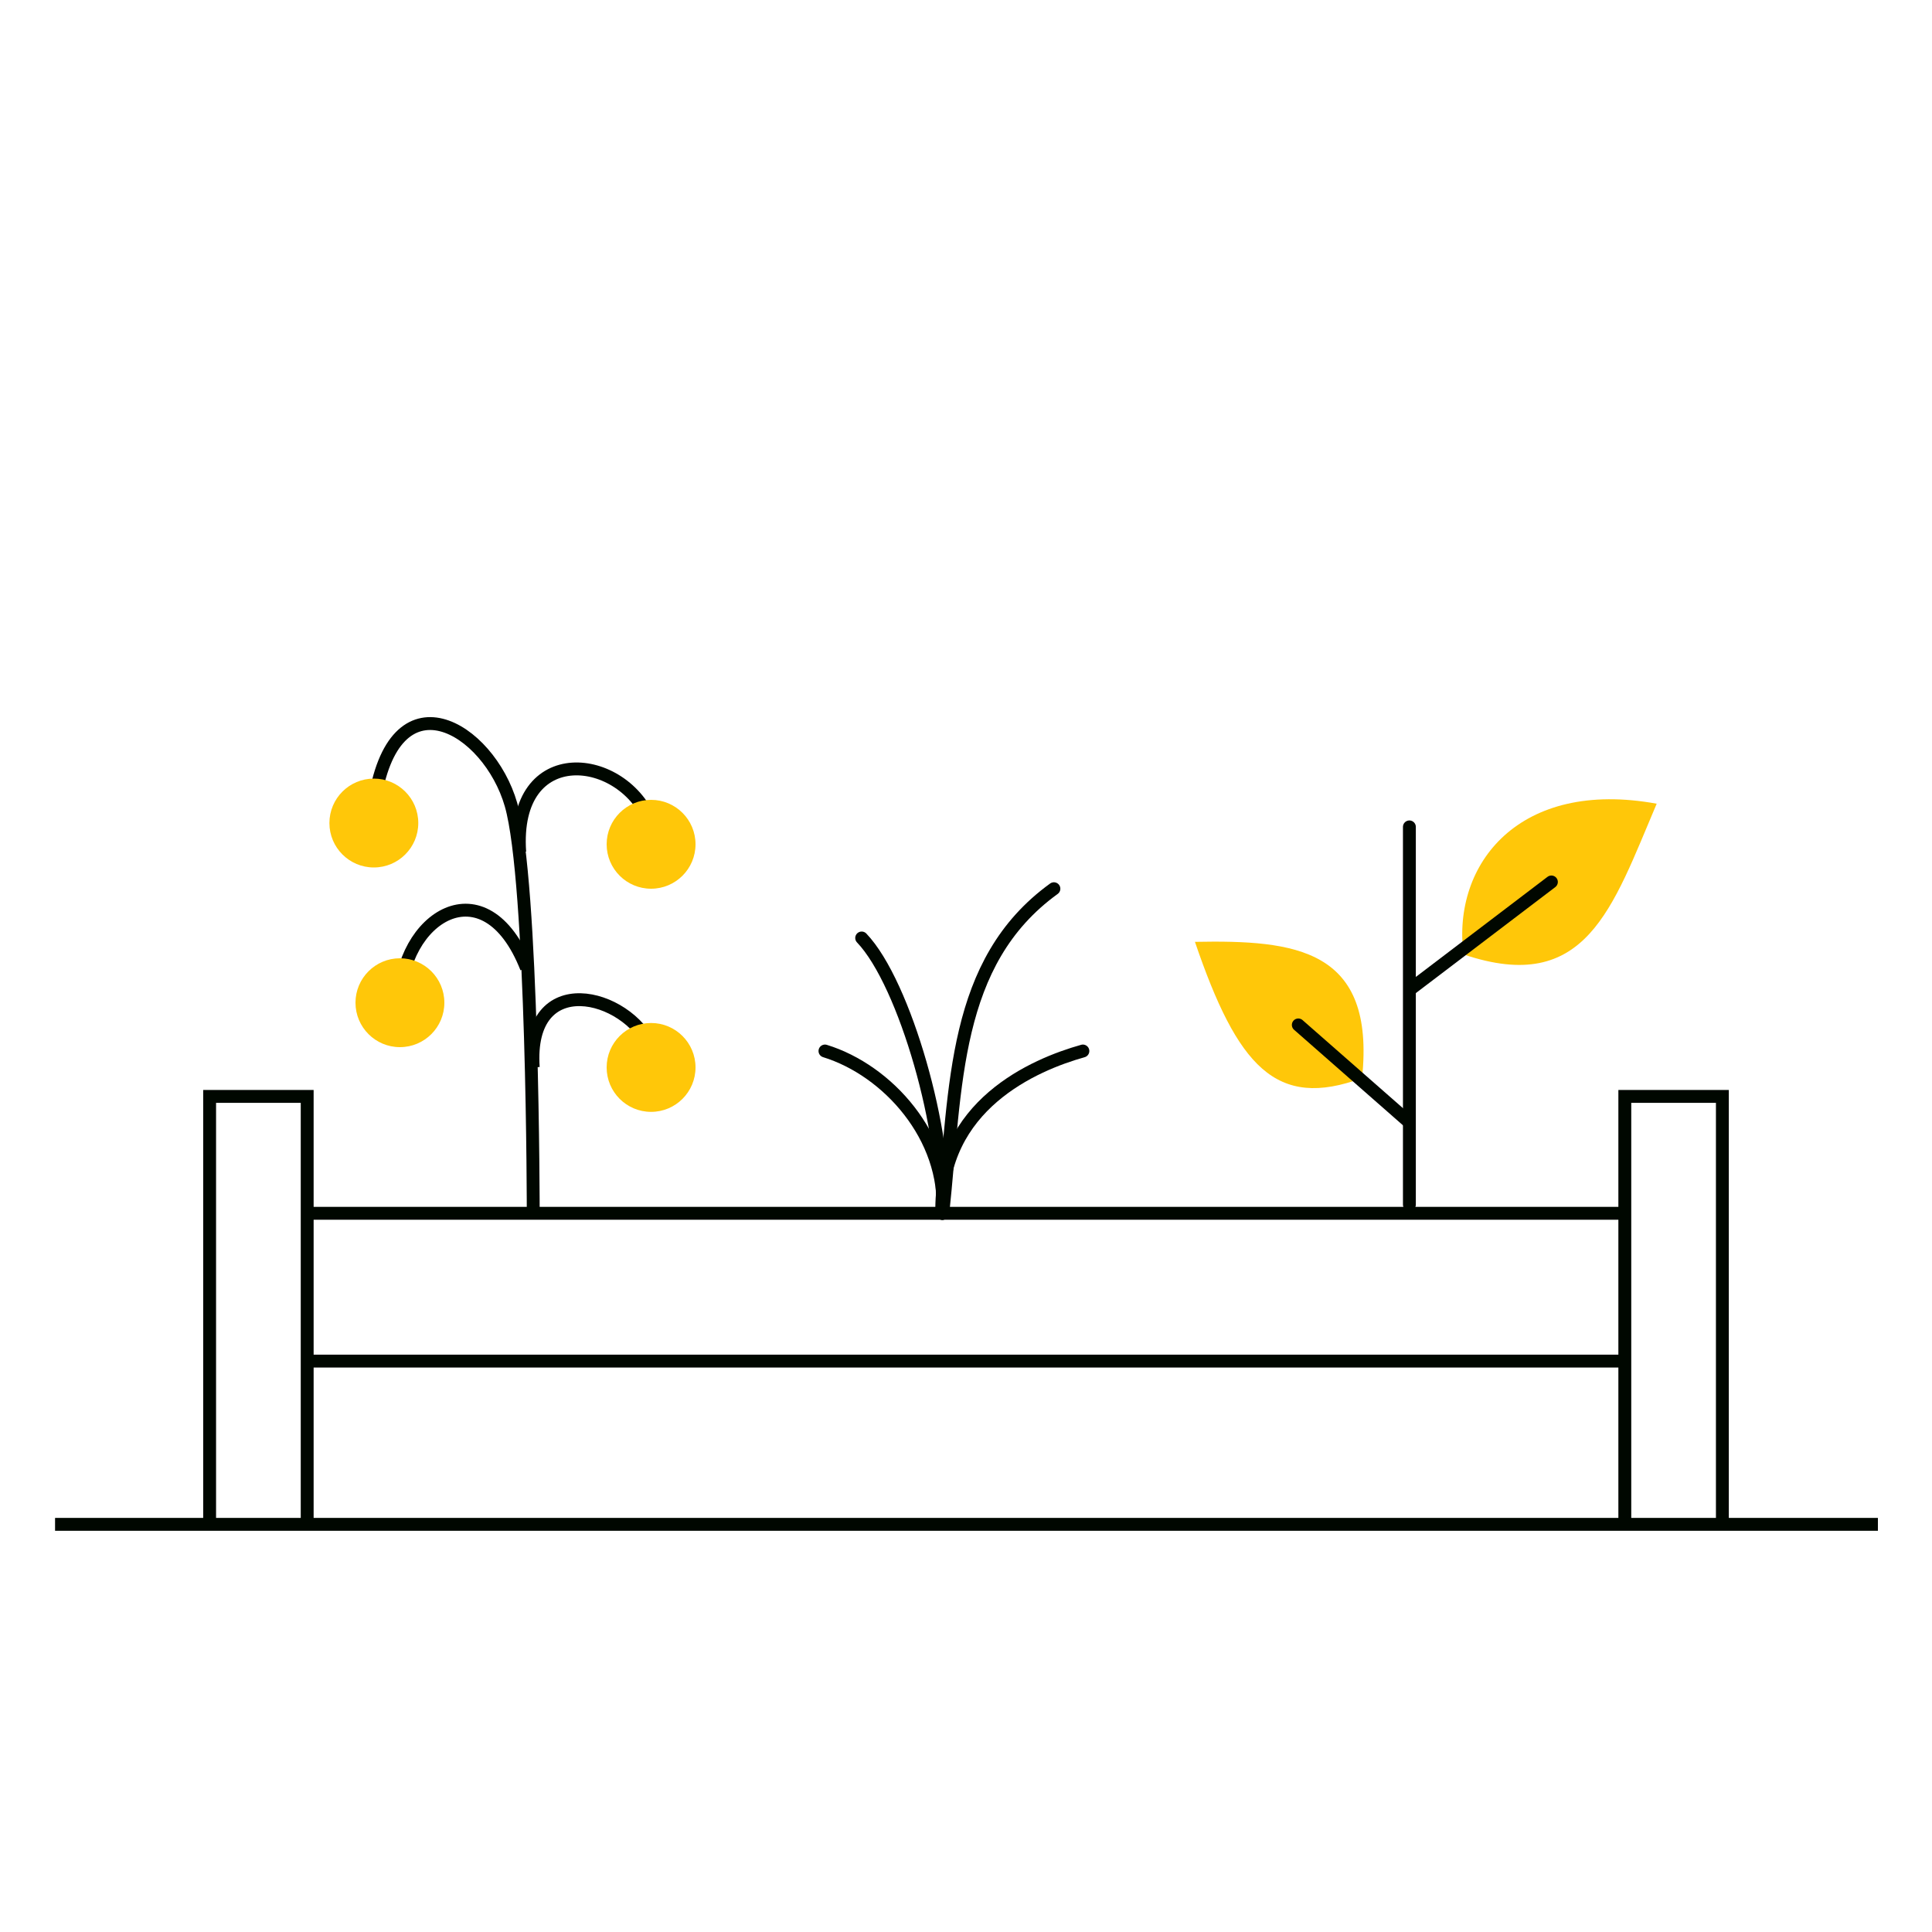 <?xml version="1.0" encoding="utf-8"?>
<!-- Generator: Adobe Illustrator 26.0.3, SVG Export Plug-In . SVG Version: 6.00 Build 0)  -->
<svg version="1.1" id="Layer_1" xmlns="http://www.w3.org/2000/svg" xmlns:xlink="http://www.w3.org/1999/xlink" x="0px" y="0px"
	 width="200px" height="200px" viewBox="0 0 200 200" style="enable-background:new 0 0 200 200;" xml:space="preserve">
<style type="text/css">
	.st0{fill:#FFFFFF;}
	.st1{fill:#FFC709;}
	.st2{fill:none;stroke:#000700;stroke-width:1.333;stroke-miterlimit:10;}
	.st3{fill:none;stroke:#000700;stroke-width:1.333;stroke-linecap:round;stroke-miterlimit:10;}
</style>
<rect class="st0" width="200" height="200"/>
<path class="st1" d="M151.5,98.8c-1.2-9.4,5.8-18.2,20-15.6C166.9,94,164.2,103.1,151.5,98.8z"/>
<path class="st1" d="M141,111.6c-8.9,3.3-12.9-1.2-17.3-14.1C134.1,97.3,142.4,98.2,141,111.6z"/>
<line class="st2" x1="5.7" y1="157.8" x2="194.4" y2="157.8"/>
<g>
	<polyline class="st2" points="21.7,157.5 21.7,113.5 31.8,113.5 31.8,157.5 	"/>
	<polyline class="st2" points="168.2,157.5 168.2,113.5 178.3,113.5 178.3,157.5 	"/>
	<line class="st2" x1="31.8" y1="125.6" x2="168.2" y2="125.6"/>
	<line class="st2" x1="31.8" y1="140.9" x2="168.2" y2="140.9"/>
</g>
<g>
	<path class="st2" d="M38.7,83.3c2-14,11.9-8,14.2,0c2.3,8,2.3,42.3,2.3,42.3"/>
	<circle class="st1" cx="38.7" cy="85.2" r="4.6"/>
	<path class="st2" d="M67.4,85.2c-2.8-7.3-14.4-8.6-13.6,3"/>
	<circle class="st1" cx="67.4" cy="87.4" r="4.6"/>
	<path class="st2" d="M41.4,103.8c0-8.8,8.8-14.5,13.1-3.6"/>
	<circle class="st1" cx="41.4" cy="103.8" r="4.6"/>
	<path class="st2" d="M55.2,110.5c-0.7-10.3,9.7-7.7,12.2-2.1"/>
	<circle class="st1" cx="67.4" cy="110.5" r="4.6"/>
</g>
<g>
	<path class="st3" d="M97.6,125.6c1.4-13.2,1-26,11.5-33.6"/>
	<path class="st3" d="M89.2,97.1c4.5,4.7,8.9,20.4,8.3,28.5"/>
	<path class="st3" d="M85.4,108.8c6.5,2,12.7,8.9,12.2,16.8"/>
	<path class="st3" d="M112.1,108.8c-5,1.4-14.9,5.6-14.6,16.8"/>
</g>
<line class="st3" x1="145.9" y1="124.7" x2="145.9" y2="85.6"/>
<g>
	<line class="st3" x1="160.6" y1="91.3" x2="146" y2="102.4"/>
</g>
<g>
	<line class="st3" x1="134.4" y1="106.1" x2="145.8" y2="116.1"/>
</g>
</svg>
